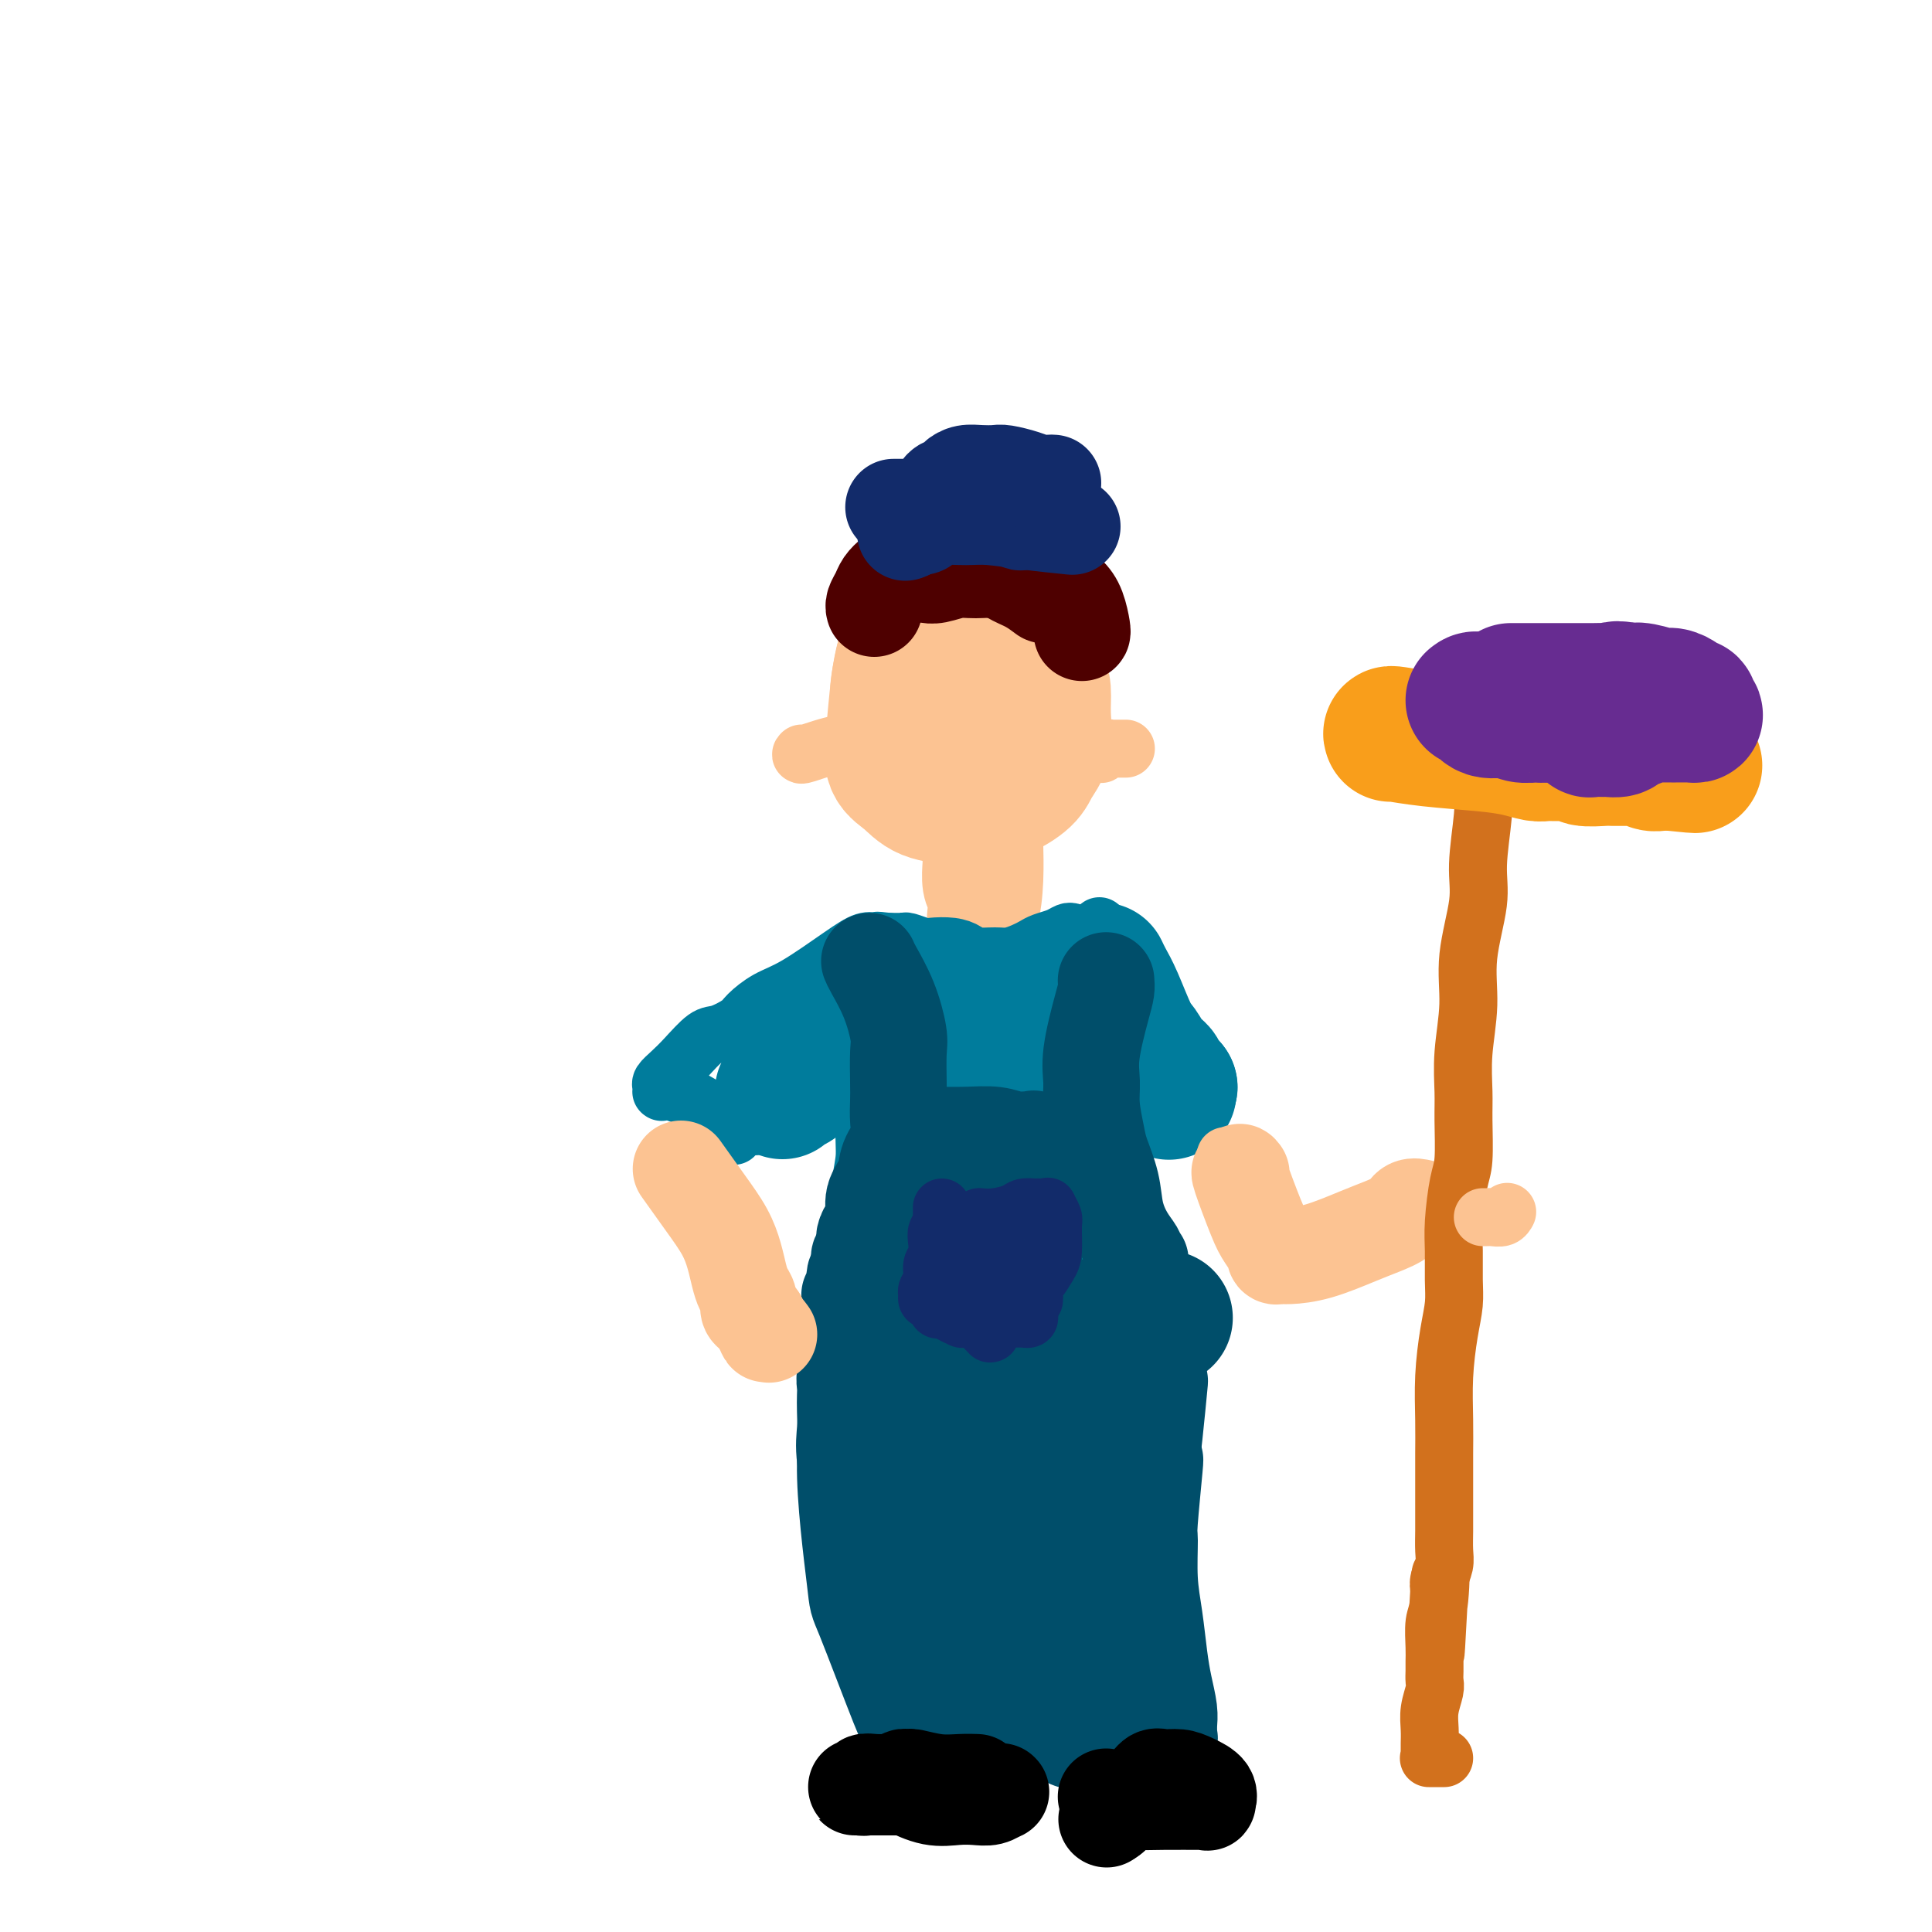 <svg viewBox='0 0 400 400' version='1.1' xmlns='http://www.w3.org/2000/svg' xmlns:xlink='http://www.w3.org/1999/xlink'><g fill='none' stroke='rgb(252,195,146)' stroke-width='6' stroke-linecap='round' stroke-linejoin='round'><path d='M179,130c0.008,-0.372 0.017,-0.743 0,-1c-0.017,-0.257 -0.059,-0.398 0,-1c0.059,-0.602 0.218,-1.663 0,-2c-0.218,-0.337 -0.814,0.052 -1,0c-0.186,-0.052 0.040,-0.545 0,0c-0.040,0.545 -0.344,2.126 -1,5c-0.656,2.874 -1.665,7.039 -2,10c-0.335,2.961 0.002,4.719 0,6c-0.002,1.281 -0.344,2.087 0,3c0.344,0.913 1.375,1.933 2,3c0.625,1.067 0.845,2.181 2,3c1.155,0.819 3.247,1.341 5,2c1.753,0.659 3.169,1.453 5,2c1.831,0.547 4.078,0.846 6,1c1.922,0.154 3.520,0.162 5,0c1.480,-0.162 2.841,-0.495 4,-1c1.159,-0.505 2.115,-1.182 3,-2c0.885,-0.818 1.698,-1.775 2,-3c0.302,-1.225 0.091,-2.717 0,-4c-0.091,-1.283 -0.063,-2.357 0,-4c0.063,-1.643 0.161,-3.854 0,-5c-0.161,-1.146 -0.582,-1.227 -1,-2c-0.418,-0.773 -0.833,-2.237 -1,-3c-0.167,-0.763 -0.086,-0.823 0,-1c0.086,-0.177 0.177,-0.471 0,-1c-0.177,-0.529 -0.622,-1.294 -1,-2c-0.378,-0.706 -0.689,-1.353 -1,-2'/><path d='M205,131c-1.011,-4.105 -1.539,-2.368 -2,-2c-0.461,0.368 -0.856,-0.633 -1,-1c-0.144,-0.367 -0.039,-0.099 0,0c0.039,0.099 0.011,0.028 0,0c-0.011,-0.028 -0.006,-0.014 0,0'/></g>
<g fill='none' stroke='rgb(252,195,146)' stroke-width='28' stroke-linecap='round' stroke-linejoin='round'><path d='M191,132c0.286,-0.053 0.572,-0.107 0,0c-0.572,0.107 -2.001,0.373 -3,2c-0.999,1.627 -1.568,4.614 -2,8c-0.432,3.386 -0.727,7.170 -1,10c-0.273,2.830 -0.525,4.706 0,6c0.525,1.294 1.825,2.006 3,3c1.175,0.994 2.223,2.272 4,3c1.777,0.728 4.282,0.908 6,1c1.718,0.092 2.650,0.095 4,0c1.350,-0.095 3.118,-0.289 5,-1c1.882,-0.711 3.878,-1.941 5,-3c1.122,-1.059 1.370,-1.948 2,-3c0.630,-1.052 1.641,-2.266 2,-4c0.359,-1.734 0.067,-3.986 0,-6c-0.067,-2.014 0.092,-3.789 0,-5c-0.092,-1.211 -0.436,-1.857 -1,-3c-0.564,-1.143 -1.348,-2.783 -2,-4c-0.652,-1.217 -1.172,-2.011 -2,-3c-0.828,-0.989 -1.964,-2.174 -3,-3c-1.036,-0.826 -1.971,-1.292 -3,-2c-1.029,-0.708 -2.151,-1.657 -3,-2c-0.849,-0.343 -1.427,-0.078 -2,0c-0.573,0.078 -1.143,-0.031 -2,0c-0.857,0.031 -2.000,0.201 -3,1c-1.000,0.799 -1.857,2.228 -3,4c-1.143,1.772 -2.571,3.886 -4,6'/><path d='M188,137c-1.713,2.507 -0.995,3.273 -1,5c-0.005,1.727 -0.732,4.414 -1,6c-0.268,1.586 -0.077,2.071 0,3c0.077,0.929 0.038,2.301 0,3c-0.038,0.699 -0.077,0.723 0,1c0.077,0.277 0.268,0.806 2,1c1.732,0.194 5.005,0.052 7,0c1.995,-0.052 2.713,-0.015 3,0c0.287,0.015 0.144,0.007 0,0'/></g>
<g fill='none' stroke='rgb(78,0,0)' stroke-width='20' stroke-linecap='round' stroke-linejoin='round'><path d='M216,123c0.250,0.188 0.500,0.376 0,0c-0.500,-0.376 -1.750,-1.317 -3,-2c-1.250,-0.683 -2.502,-1.108 -4,-2c-1.498,-0.892 -3.244,-2.251 -5,-3c-1.756,-0.749 -3.524,-0.888 -5,-1c-1.476,-0.112 -2.661,-0.196 -4,0c-1.339,0.196 -2.831,0.671 -4,1c-1.169,0.329 -2.016,0.511 -3,1c-0.984,0.489 -2.106,1.283 -3,2c-0.894,0.717 -1.560,1.355 -2,2c-0.440,0.645 -0.654,1.297 -1,2c-0.346,0.703 -0.824,1.459 -1,2c-0.176,0.541 -0.050,0.869 0,1c0.050,0.131 0.025,0.066 0,0'/><path d='M224,131c0.070,-0.049 0.141,-0.098 0,-1c-0.141,-0.902 -0.492,-2.657 -1,-4c-0.508,-1.343 -1.173,-2.273 -2,-3c-0.827,-0.727 -1.817,-1.252 -3,-2c-1.183,-0.748 -2.559,-1.718 -4,-2c-1.441,-0.282 -2.945,0.124 -4,0c-1.055,-0.124 -1.659,-0.779 -3,-1c-1.341,-0.221 -3.417,-0.007 -5,0c-1.583,0.007 -2.672,-0.194 -4,0c-1.328,0.194 -2.896,0.783 -4,1c-1.104,0.217 -1.744,0.062 -2,0c-0.256,-0.062 -0.128,-0.031 0,0'/></g>
<g fill='none' stroke='rgb(252,195,146)' stroke-width='20' stroke-linecap='round' stroke-linejoin='round'><path d='M201,178c0.030,0.039 0.060,0.077 0,1c-0.060,0.923 -0.210,2.730 0,4c0.210,1.270 0.781,2.002 1,3c0.219,0.998 0.087,2.261 0,3c-0.087,0.739 -0.128,0.952 0,1c0.128,0.048 0.427,-0.070 1,0c0.573,0.070 1.422,0.327 2,-1c0.578,-1.327 0.887,-4.237 1,-7c0.113,-2.763 0.030,-5.380 0,-7c-0.030,-1.620 -0.008,-2.244 0,-3c0.008,-0.756 0.002,-1.645 0,-2c-0.002,-0.355 -0.001,-0.178 0,0'/></g>
<g fill='none' stroke='rgb(252,195,146)' stroke-width='12' stroke-linecap='round' stroke-linejoin='round'><path d='M166,156c-0.220,0.226 -0.440,0.452 1,0c1.440,-0.452 4.542,-1.583 7,-2c2.458,-0.417 4.274,-0.119 5,0c0.726,0.119 0.363,0.060 0,0'/><path d='M219,158c0.242,-0.061 0.484,-0.121 1,0c0.516,0.121 1.305,0.425 2,0c0.695,-0.425 1.296,-1.577 2,-2c0.704,-0.423 1.512,-0.117 2,0c0.488,0.117 0.655,0.045 1,0c0.345,-0.045 0.867,-0.065 1,0c0.133,0.065 -0.122,0.214 0,0c0.122,-0.214 0.620,-0.789 1,-1c0.380,-0.211 0.642,-0.056 1,0c0.358,0.056 0.813,0.015 1,0c0.187,-0.015 0.106,-0.004 0,0c-0.106,0.004 -0.239,0.001 0,0c0.239,-0.001 0.849,-0.000 1,0c0.151,0.000 -0.155,0.000 0,0c0.155,-0.000 0.773,-0.000 1,0c0.227,0.000 0.065,0.000 0,0c-0.065,-0.000 -0.032,-0.000 0,0'/></g>
<g fill='none' stroke='rgb(0,124,156)' stroke-width='12' stroke-linecap='round' stroke-linejoin='round'><path d='M180,197c0.200,-0.263 0.399,-0.526 1,0c0.601,0.526 1.603,1.840 3,3c1.397,1.160 3.189,2.167 5,3c1.811,0.833 3.640,1.492 6,2c2.360,0.508 5.252,0.864 7,1c1.748,0.136 2.351,0.052 3,0c0.649,-0.052 1.342,-0.073 2,0c0.658,0.073 1.281,0.238 2,0c0.719,-0.238 1.533,-0.880 2,-1c0.467,-0.120 0.587,0.281 1,0c0.413,-0.281 1.118,-1.246 2,-2c0.882,-0.754 1.939,-1.297 3,-2c1.061,-0.703 2.126,-1.565 3,-2c0.874,-0.435 1.558,-0.442 2,-1c0.442,-0.558 0.640,-1.667 1,-2c0.360,-0.333 0.880,0.109 1,0c0.120,-0.109 -0.160,-0.769 0,-1c0.160,-0.231 0.761,-0.034 1,0c0.239,0.034 0.116,-0.094 0,0c-0.116,0.094 -0.223,0.410 0,0c0.223,-0.410 0.778,-1.546 1,-2c0.222,-0.454 0.111,-0.227 0,0'/><path d='M226,193c2.833,-2.167 1.417,-1.083 0,0'/><path d='M222,193c-0.274,-0.089 -0.548,-0.179 -1,0c-0.452,0.179 -1.083,0.626 -2,1c-0.917,0.374 -2.120,0.674 -3,1c-0.880,0.326 -1.437,0.676 -2,1c-0.563,0.324 -1.133,0.620 -2,1c-0.867,0.380 -2.030,0.844 -3,1c-0.970,0.156 -1.748,0.003 -3,0c-1.252,-0.003 -2.977,0.144 -4,0c-1.023,-0.144 -1.342,-0.578 -2,-1c-0.658,-0.422 -1.654,-0.831 -3,-1c-1.346,-0.169 -3.043,-0.098 -4,0c-0.957,0.098 -1.173,0.222 -2,0c-0.827,-0.222 -2.264,-0.792 -3,-1c-0.736,-0.208 -0.772,-0.056 -1,0c-0.228,0.056 -0.649,0.015 -1,0c-0.351,-0.015 -0.633,-0.004 -1,0c-0.367,0.004 -0.819,0.001 -1,0c-0.181,-0.001 -0.090,-0.001 0,0'/><path d='M184,195c-4.051,-0.465 -1.678,-0.126 -1,0c0.678,0.126 -0.337,0.040 -1,0c-0.663,-0.040 -0.973,-0.033 -1,0c-0.027,0.033 0.230,0.091 0,0c-0.230,-0.091 -0.948,-0.330 -2,0c-1.052,0.330 -2.440,1.229 -5,3c-2.560,1.771 -6.293,4.415 -9,6c-2.707,1.585 -4.390,2.110 -6,3c-1.610,0.890 -3.148,2.146 -4,3c-0.852,0.854 -1.018,1.306 -2,2c-0.982,0.694 -2.778,1.629 -4,2c-1.222,0.371 -1.868,0.179 -3,1c-1.132,0.821 -2.748,2.655 -4,4c-1.252,1.345 -2.139,2.203 -3,3c-0.861,0.797 -1.696,1.535 -2,2c-0.304,0.465 -0.078,0.659 0,1c0.078,0.341 0.009,0.829 0,1c-0.009,0.171 0.043,0.025 0,0c-0.043,-0.025 -0.180,0.072 0,0c0.180,-0.072 0.676,-0.313 2,0c1.324,0.313 3.475,1.180 5,2c1.525,0.820 2.425,1.593 4,2c1.575,0.407 3.825,0.450 5,1c1.175,0.550 1.275,1.609 2,2c0.725,0.391 2.074,0.114 3,0c0.926,-0.114 1.431,-0.067 2,0c0.569,0.067 1.204,0.152 2,0c0.796,-0.152 1.753,-0.541 3,-1c1.247,-0.459 2.785,-0.988 4,-2c1.215,-1.012 2.108,-2.506 3,-4'/><path d='M172,226c1.508,-1.638 1.777,-2.734 2,-4c0.223,-1.266 0.398,-2.703 1,-4c0.602,-1.297 1.629,-2.453 2,-3c0.371,-0.547 0.086,-0.486 0,-1c-0.086,-0.514 0.029,-1.605 0,-2c-0.029,-0.395 -0.200,-0.096 0,0c0.200,0.096 0.771,-0.013 1,0c0.229,0.013 0.114,0.147 0,0c-0.114,-0.147 -0.229,-0.574 0,-1c0.229,-0.426 0.801,-0.852 1,-1c0.199,-0.148 0.024,-0.017 0,0c-0.024,0.017 0.102,-0.081 0,0c-0.102,0.081 -0.434,0.341 0,0c0.434,-0.341 1.633,-1.282 0,0c-1.633,1.282 -6.097,4.787 -11,9c-4.903,4.213 -10.243,9.134 -13,12c-2.757,2.866 -2.931,3.676 -3,4c-0.069,0.324 -0.035,0.162 0,0'/></g>
<g fill='none' stroke='rgb(0,124,156)' stroke-width='28' stroke-linecap='round' stroke-linejoin='round'><path d='M177,216c-0.894,0.234 -1.787,0.468 -3,1c-1.213,0.532 -2.745,1.362 -4,2c-1.255,0.638 -2.231,1.085 -3,2c-0.769,0.915 -1.330,2.297 -2,3c-0.670,0.703 -1.450,0.728 -2,1c-0.550,0.272 -0.872,0.792 -1,1c-0.128,0.208 -0.064,0.104 0,0'/><path d='M228,201c-0.073,-0.157 -0.147,-0.314 0,0c0.147,0.314 0.514,1.099 1,2c0.486,0.901 1.091,1.919 2,4c0.909,2.081 2.122,5.225 3,7c0.878,1.775 1.420,2.182 2,3c0.580,0.818 1.199,2.046 2,3c0.801,0.954 1.784,1.632 2,2c0.216,0.368 -0.334,0.424 0,1c0.334,0.576 1.554,1.671 2,2c0.446,0.329 0.120,-0.108 0,0c-0.120,0.108 -0.032,0.760 0,1c0.032,0.240 0.009,0.069 0,0c-0.009,-0.069 -0.005,-0.034 0,0'/><path d='M221,210c-0.449,-0.237 -0.898,-0.473 0,0c0.898,0.473 3.142,1.657 5,3c1.858,1.343 3.328,2.847 5,4c1.672,1.153 3.544,1.955 5,3c1.456,1.045 2.495,2.333 3,3c0.505,0.667 0.475,0.715 1,1c0.525,0.285 1.605,0.808 2,1c0.395,0.192 0.106,0.052 0,0c-0.106,-0.052 -0.030,-0.015 0,0c0.030,0.015 0.015,0.007 0,0'/><path d='M188,216c-0.002,-0.174 -0.005,-0.349 0,0c0.005,0.349 0.016,1.221 0,2c-0.016,0.779 -0.061,1.466 0,3c0.061,1.534 0.226,3.915 0,6c-0.226,2.085 -0.845,3.875 -1,6c-0.155,2.125 0.155,4.587 0,7c-0.155,2.413 -0.773,4.779 -1,7c-0.227,2.221 -0.062,4.298 0,6c0.062,1.702 0.020,3.030 0,4c-0.020,0.970 -0.017,1.580 0,2c0.017,0.420 0.048,0.648 0,1c-0.048,0.352 -0.176,0.829 0,1c0.176,0.171 0.657,0.038 1,0c0.343,-0.038 0.548,0.019 1,0c0.452,-0.019 1.150,-0.113 2,0c0.850,0.113 1.852,0.432 4,0c2.148,-0.432 5.443,-1.617 7,-2c1.557,-0.383 1.376,0.034 2,0c0.624,-0.034 2.052,-0.520 3,-1c0.948,-0.480 1.414,-0.954 2,-1c0.586,-0.046 1.291,0.335 2,0c0.709,-0.335 1.423,-1.386 2,-2c0.577,-0.614 1.016,-0.792 2,-1c0.984,-0.208 2.511,-0.448 4,-1c1.489,-0.552 2.939,-1.418 4,-2c1.061,-0.582 1.732,-0.881 2,-1c0.268,-0.119 0.134,-0.060 0,0'/><path d='M207,218c-0.029,-0.274 -0.059,-0.549 0,1c0.059,1.549 0.205,4.921 0,8c-0.205,3.079 -0.763,5.866 -1,9c-0.237,3.134 -0.155,6.616 0,9c0.155,2.384 0.382,3.670 1,5c0.618,1.330 1.628,2.704 2,4c0.372,1.296 0.106,2.513 0,3c-0.106,0.487 -0.053,0.243 0,0'/><path d='M220,221c0.081,-0.422 0.161,-0.844 0,0c-0.161,0.844 -0.565,2.953 -1,5c-0.435,2.047 -0.901,4.033 -1,5c-0.099,0.967 0.170,0.915 0,2c-0.170,1.085 -0.778,3.306 -1,5c-0.222,1.694 -0.060,2.859 0,4c0.060,1.141 0.016,2.257 0,3c-0.016,0.743 -0.004,1.113 0,2c0.004,0.887 0.001,2.290 0,3c-0.001,0.710 -0.000,0.726 0,1c0.000,0.274 0.000,0.804 0,1c-0.000,0.196 -0.000,0.056 0,0c0.000,-0.056 0.000,-0.028 0,0'/><path d='M219,225c-0.175,-0.065 -0.349,-0.131 0,1c0.349,1.131 1.222,3.458 2,6c0.778,2.542 1.462,5.297 2,8c0.538,2.703 0.929,5.353 1,7c0.071,1.647 -0.177,2.289 0,3c0.177,0.711 0.779,1.490 1,2c0.221,0.510 0.059,0.753 0,1c-0.059,0.247 -0.016,0.500 0,1c0.016,0.500 0.004,1.248 0,2c-0.004,0.752 0.000,1.507 0,2c-0.000,0.493 -0.004,0.722 0,1c0.004,0.278 0.017,0.603 0,1c-0.017,0.397 -0.063,0.866 0,1c0.063,0.134 0.236,-0.068 0,0c-0.236,0.068 -0.881,0.404 -1,1c-0.119,0.596 0.290,1.452 0,2c-0.290,0.548 -1.277,0.788 -2,1c-0.723,0.212 -1.183,0.396 -2,1c-0.817,0.604 -1.993,1.627 -3,2c-1.007,0.373 -1.846,0.097 -3,0c-1.154,-0.097 -2.624,-0.015 -4,0c-1.376,0.015 -2.657,-0.037 -4,0c-1.343,0.037 -2.746,0.164 -4,0c-1.254,-0.164 -2.358,-0.618 -3,-1c-0.642,-0.382 -0.821,-0.691 -1,-1'/><path d='M198,266c-3.333,-0.762 -2.167,-1.667 -2,-2c0.167,-0.333 -0.667,-0.095 -1,0c-0.333,0.095 -0.167,0.048 0,0'/></g>
<g fill='none' stroke='rgb(0,78,106)' stroke-width='28' stroke-linecap='round' stroke-linejoin='round'><path d='M184,275c0.373,-0.008 0.746,-0.016 2,0c1.254,0.016 3.387,0.057 5,0c1.613,-0.057 2.704,-0.211 4,0c1.296,0.211 2.797,0.789 4,1c1.203,0.211 2.107,0.057 3,0c0.893,-0.057 1.774,-0.015 3,0c1.226,0.015 2.798,0.004 4,0c1.202,-0.004 2.033,-0.001 3,0c0.967,0.001 2.068,0.000 3,0c0.932,-0.000 1.695,-0.000 2,0c0.305,0.000 0.153,0.000 0,0'/><path d='M224,275c0.416,0.121 0.832,0.243 2,0c1.168,-0.243 3.087,-0.850 5,-1c1.913,-0.150 3.819,0.156 5,0c1.181,-0.156 1.637,-0.774 2,-1c0.363,-0.226 0.633,-0.061 1,0c0.367,0.061 0.830,0.016 1,0c0.170,-0.016 0.046,-0.004 0,0c-0.046,0.004 -0.013,0.001 0,0c0.013,-0.001 0.007,-0.001 0,0'/><path d='M240,273c2.460,-0.310 0.612,-0.086 0,0c-0.612,0.086 0.014,0.032 0,0c-0.014,-0.032 -0.668,-0.043 -1,0c-0.332,0.043 -0.343,0.141 -1,0c-0.657,-0.141 -1.961,-0.521 -5,0c-3.039,0.521 -7.813,1.943 -11,3c-3.187,1.057 -4.786,1.747 -6,2c-1.214,0.253 -2.041,0.068 -3,0c-0.959,-0.068 -2.050,-0.018 -3,0c-0.950,0.018 -1.760,0.005 -3,0c-1.240,-0.005 -2.910,-0.001 -4,0c-1.090,0.001 -1.598,0.000 -2,0c-0.402,-0.000 -0.696,-0.000 -1,0c-0.304,0.000 -0.618,0.000 -1,0c-0.382,-0.000 -0.834,-0.000 -1,0c-0.166,0.000 -0.048,0.000 0,0c0.048,-0.000 0.024,-0.000 0,0'/></g>
<g fill='none' stroke='rgb(0,78,106)' stroke-width='20' stroke-linecap='round' stroke-linejoin='round'><path d='M180,199c0.144,0.357 0.287,0.714 1,2c0.713,1.286 1.995,3.502 3,6c1.005,2.498 1.733,5.280 2,7c0.267,1.720 0.073,2.378 0,4c-0.073,1.622 -0.027,4.208 0,6c0.027,1.792 0.034,2.790 0,4c-0.034,1.210 -0.108,2.633 0,4c0.108,1.367 0.398,2.677 0,4c-0.398,1.323 -1.482,2.658 -2,4c-0.518,1.342 -0.468,2.691 -1,4c-0.532,1.309 -1.645,2.578 -2,4c-0.355,1.422 0.050,2.997 0,4c-0.050,1.003 -0.553,1.435 -1,2c-0.447,0.565 -0.838,1.264 -1,2c-0.162,0.736 -0.096,1.509 0,2c0.096,0.491 0.222,0.699 0,1c-0.222,0.301 -0.790,0.697 -1,1c-0.210,0.303 -0.060,0.515 0,1c0.060,0.485 0.030,1.242 0,2'/><path d='M178,263c-1.460,4.294 -1.109,1.529 -1,1c0.109,-0.529 -0.023,1.178 0,2c0.023,0.822 0.202,0.760 0,1c-0.202,0.240 -0.786,0.782 -1,1c-0.214,0.218 -0.057,0.111 0,0c0.057,-0.111 0.015,-0.226 0,0c-0.015,0.226 -0.004,0.792 0,1c0.004,0.208 0.001,0.060 0,0c-0.001,-0.060 -0.001,-0.030 0,0'/><path d='M229,203c0.052,0.624 0.104,1.249 0,2c-0.104,0.751 -0.364,1.629 -1,4c-0.636,2.371 -1.647,6.236 -2,9c-0.353,2.764 -0.049,4.429 0,6c0.049,1.571 -0.156,3.048 0,5c0.156,1.952 0.674,4.378 1,6c0.326,1.622 0.459,2.442 1,4c0.541,1.558 1.490,3.856 2,6c0.510,2.144 0.580,4.133 1,6c0.420,1.867 1.188,3.610 2,5c0.812,1.390 1.668,2.425 2,3c0.332,0.575 0.142,0.690 0,1c-0.142,0.310 -0.234,0.815 0,1c0.234,0.185 0.794,0.050 1,0c0.206,-0.050 0.059,-0.014 0,0c-0.059,0.014 -0.029,0.007 0,0'/><path d='M193,235c-0.103,-0.008 -0.206,-0.016 1,0c1.206,0.016 3.719,0.057 6,0c2.281,-0.057 4.328,-0.211 6,0c1.672,0.211 2.969,0.789 4,1c1.031,0.211 1.797,0.057 2,0c0.203,-0.057 -0.156,-0.015 0,0c0.156,0.015 0.826,0.005 1,0c0.174,-0.005 -0.150,-0.004 0,0c0.150,0.004 0.772,0.010 1,0c0.228,-0.010 0.061,-0.035 0,0c-0.061,0.035 -0.016,0.129 0,0c0.016,-0.129 0.004,-0.480 0,0c-0.004,0.480 -0.001,1.792 0,4c0.001,2.208 0.000,5.313 0,9c-0.000,3.687 -0.000,7.955 0,10c0.000,2.045 0.000,1.868 0,2c-0.000,0.132 -0.000,0.574 0,1c0.000,0.426 0.000,0.836 0,1c-0.000,0.164 -0.000,0.082 0,0'/><path d='M214,263c0.155,3.952 0.042,0.333 0,-1c-0.042,-1.333 -0.012,-0.381 0,0c0.012,0.381 0.006,0.190 0,0'/><path d='M203,243c-0.312,-0.112 -0.623,-0.224 -1,0c-0.377,0.224 -0.819,0.782 -2,2c-1.181,1.218 -3.101,3.094 -4,4c-0.899,0.906 -0.777,0.841 -1,1c-0.223,0.159 -0.791,0.543 -1,2c-0.209,1.457 -0.060,3.988 0,5c0.060,1.012 0.030,0.506 0,0'/><path d='M203,254c0.356,-0.536 0.712,-1.073 0,0c-0.712,1.073 -2.493,3.755 -3,5c-0.507,1.245 0.258,1.053 0,2c-0.258,0.947 -1.541,3.034 -2,4c-0.459,0.966 -0.093,0.812 0,1c0.093,0.188 -0.086,0.717 0,1c0.086,0.283 0.436,0.319 1,0c0.564,-0.319 1.340,-0.993 2,-3c0.660,-2.007 1.203,-5.347 1,-8c-0.203,-2.653 -1.150,-4.620 -2,-6c-0.850,-1.380 -1.601,-2.174 -2,-3c-0.399,-0.826 -0.447,-1.686 -1,-2c-0.553,-0.314 -1.612,-0.084 -2,0c-0.388,0.084 -0.104,0.023 0,0c0.104,-0.023 0.028,-0.006 0,0c-0.028,0.006 -0.008,0.002 0,0c0.008,-0.002 0.004,-0.001 0,0'/><path d='M184,264c-0.076,-0.096 -0.153,-0.193 0,0c0.153,0.193 0.534,0.674 0,2c-0.534,1.326 -1.984,3.497 -3,5c-1.016,1.503 -1.597,2.338 -2,3c-0.403,0.662 -0.629,1.151 -1,2c-0.371,0.849 -0.888,2.058 -1,3c-0.112,0.942 0.180,1.618 0,2c-0.180,0.382 -0.833,0.472 -1,1c-0.167,0.528 0.151,1.495 0,2c-0.151,0.505 -0.772,0.549 -1,1c-0.228,0.451 -0.063,1.308 0,2c0.063,0.692 0.023,1.217 0,2c-0.023,0.783 -0.031,1.823 0,3c0.031,1.177 0.101,2.492 0,4c-0.101,1.508 -0.373,3.209 0,6c0.373,2.791 1.392,6.670 2,10c0.608,3.330 0.806,6.109 1,8c0.194,1.891 0.384,2.892 1,4c0.616,1.108 1.658,2.323 2,3c0.342,0.677 -0.014,0.817 0,1c0.014,0.183 0.400,0.410 1,1c0.600,0.590 1.415,1.545 2,3c0.585,1.455 0.940,3.411 1,5c0.060,1.589 -0.176,2.813 0,4c0.176,1.187 0.765,2.339 1,3c0.235,0.661 0.118,0.830 0,1'/><path d='M186,345c1.702,6.881 0.458,2.583 0,1c-0.458,-1.583 -0.131,-0.452 0,0c0.131,0.452 0.065,0.226 0,0'/><path d='M189,274c0.198,-0.644 0.397,-1.289 0,0c-0.397,1.289 -1.389,4.510 -2,8c-0.611,3.490 -0.839,7.248 -1,14c-0.161,6.752 -0.253,16.498 0,21c0.253,4.502 0.852,3.760 1,5c0.148,1.240 -0.157,4.460 0,7c0.157,2.540 0.774,4.398 1,5c0.226,0.602 0.061,-0.053 0,0c-0.061,0.053 -0.016,0.812 0,1c0.016,0.188 0.004,-0.197 0,-1c-0.004,-0.803 -0.001,-2.024 0,-3c0.001,-0.976 0.000,-1.707 0,-2c-0.000,-0.293 -0.000,-0.146 0,0'/><path d='M186,271c0.504,-0.628 1.008,-1.255 0,0c-1.008,1.255 -3.527,4.393 -5,8c-1.473,3.607 -1.901,7.682 -3,11c-1.099,3.318 -2.871,5.877 -3,13c-0.129,7.123 1.383,18.810 2,24c0.617,5.190 0.337,3.884 2,8c1.663,4.116 5.269,13.653 7,18c1.731,4.347 1.588,3.505 2,4c0.412,0.495 1.378,2.329 2,3c0.622,0.671 0.898,0.181 1,0c0.102,-0.181 0.029,-0.052 0,0c-0.029,0.052 -0.015,0.026 0,0'/><path d='M191,291c0.052,-0.206 0.104,-0.411 0,1c-0.104,1.411 -0.364,4.439 0,8c0.364,3.561 1.351,7.653 2,13c0.649,5.347 0.958,11.947 1,15c0.042,3.053 -0.185,2.559 0,4c0.185,1.441 0.782,4.817 1,7c0.218,2.183 0.059,3.173 0,4c-0.059,0.827 -0.016,1.490 0,2c0.016,0.510 0.004,0.868 0,1c-0.004,0.132 -0.001,0.038 0,0c0.001,-0.038 0.001,-0.019 0,0'/><path d='M203,279c0.004,-0.868 0.009,-1.736 0,0c-0.009,1.736 -0.030,6.078 0,10c0.030,3.922 0.111,7.426 0,11c-0.111,3.574 -0.416,7.219 0,11c0.416,3.781 1.552,7.699 2,11c0.448,3.301 0.207,5.984 0,9c-0.207,3.016 -0.380,6.363 -1,9c-0.620,2.637 -1.686,4.563 -2,6c-0.314,1.437 0.126,2.385 0,3c-0.126,0.615 -0.817,0.897 -1,1c-0.183,0.103 0.143,0.028 0,0c-0.143,-0.028 -0.755,-0.008 -1,0c-0.245,0.008 -0.122,0.004 0,0'/><path d='M210,300c0.112,-0.481 0.223,-0.962 0,0c-0.223,0.962 -0.781,3.365 -1,7c-0.219,3.635 -0.100,8.500 0,12c0.100,3.500 0.180,5.634 0,11c-0.180,5.366 -0.622,13.966 -1,18c-0.378,4.034 -0.693,3.504 -1,4c-0.307,0.496 -0.607,2.018 -1,3c-0.393,0.982 -0.880,1.425 -1,2c-0.120,0.575 0.125,1.282 0,2c-0.125,0.718 -0.622,1.446 -1,2c-0.378,0.554 -0.637,0.933 -1,1c-0.363,0.067 -0.829,-0.178 -1,0c-0.171,0.178 -0.046,0.780 0,1c0.046,0.220 0.012,0.059 0,0c-0.012,-0.059 -0.004,-0.017 0,0c0.004,0.017 0.002,0.008 0,0'/><path d='M217,292c0.121,0.119 0.242,0.238 0,1c-0.242,0.762 -0.848,2.167 0,6c0.848,3.833 3.151,10.093 4,13c0.849,2.907 0.244,2.462 1,4c0.756,1.538 2.871,5.060 4,8c1.129,2.940 1.271,5.299 2,8c0.729,2.701 2.044,5.746 3,9c0.956,3.254 1.552,6.718 2,9c0.448,2.282 0.747,3.382 1,5c0.253,1.618 0.460,3.754 1,5c0.540,1.246 1.413,1.602 2,2c0.587,0.398 0.889,0.838 1,1c0.111,0.162 0.032,0.046 0,0c-0.032,-0.046 -0.016,-0.023 0,0'/><path d='M240,287c0.087,-0.910 0.173,-1.820 0,0c-0.173,1.820 -0.606,6.370 -1,10c-0.394,3.630 -0.750,6.341 -1,9c-0.250,2.659 -0.393,5.267 -1,10c-0.607,4.733 -1.679,11.590 -2,15c-0.321,3.410 0.110,3.374 0,5c-0.110,1.626 -0.762,4.914 -1,9c-0.238,4.086 -0.063,8.969 0,11c0.063,2.031 0.013,1.211 0,2c-0.013,0.789 0.011,3.189 0,4c-0.011,0.811 -0.055,0.035 0,0c0.055,-0.035 0.211,0.671 0,1c-0.211,0.329 -0.787,0.281 -1,0c-0.213,-0.281 -0.061,-0.795 0,-1c0.061,-0.205 0.030,-0.103 0,0'/><path d='M228,280c0.006,-0.256 0.012,-0.511 0,0c-0.012,0.511 -0.042,1.789 0,3c0.042,1.211 0.155,2.354 0,5c-0.155,2.646 -0.578,6.793 -1,11c-0.422,4.207 -0.842,8.473 -1,12c-0.158,3.527 -0.053,6.316 0,9c0.053,2.684 0.053,5.263 0,7c-0.053,1.737 -0.158,2.630 0,4c0.158,1.370 0.578,3.215 1,5c0.422,1.785 0.845,3.509 2,5c1.155,1.491 3.042,2.747 4,4c0.958,1.253 0.988,2.501 1,3c0.012,0.499 0.006,0.250 0,0'/><path d='M236,282c0.298,-0.677 0.595,-1.355 0,0c-0.595,1.355 -2.083,4.742 -3,8c-0.917,3.258 -1.265,6.386 -2,11c-0.735,4.614 -1.858,10.716 -2,15c-0.142,4.284 0.696,6.752 1,8c0.304,1.248 0.075,1.275 0,3c-0.075,1.725 0.005,5.149 0,8c-0.005,2.851 -0.096,5.131 0,7c0.096,1.869 0.380,3.328 0,5c-0.380,1.672 -1.422,3.558 -2,5c-0.578,1.442 -0.691,2.439 -1,3c-0.309,0.561 -0.815,0.686 -1,1c-0.185,0.314 -0.050,0.816 0,1c0.050,0.184 0.013,0.050 0,0c-0.013,-0.050 -0.004,-0.014 0,0c0.004,0.014 0.002,0.007 0,0'/><path d='M239,303c0.115,-0.753 0.230,-1.506 0,1c-0.230,2.506 -0.805,8.273 -1,11c-0.195,2.727 -0.011,2.416 0,4c0.011,1.584 -0.151,5.064 0,8c0.151,2.936 0.615,5.328 1,8c0.385,2.672 0.692,5.622 1,8c0.308,2.378 0.618,4.182 1,6c0.382,1.818 0.836,3.649 1,5c0.164,1.351 0.039,2.221 0,3c-0.039,0.779 0.009,1.466 0,2c-0.009,0.534 -0.074,0.914 0,1c0.074,0.086 0.289,-0.121 0,0c-0.289,0.121 -1.081,0.569 -2,1c-0.919,0.431 -1.964,0.844 -3,1c-1.036,0.156 -2.062,0.054 -3,0c-0.938,-0.054 -1.787,-0.059 -3,0c-1.213,0.059 -2.789,0.182 -4,0c-1.211,-0.182 -2.058,-0.671 -3,-1c-0.942,-0.329 -1.978,-0.500 -3,-1c-1.022,-0.500 -2.029,-1.329 -3,-2c-0.971,-0.671 -1.907,-1.185 -3,-2c-1.093,-0.815 -2.345,-1.930 -3,-3c-0.655,-1.070 -0.715,-2.096 -1,-3c-0.285,-0.904 -0.796,-1.687 -1,-2c-0.204,-0.313 -0.102,-0.157 0,0'/><path d='M223,317c0.165,-0.466 0.331,-0.932 0,0c-0.331,0.932 -1.157,3.261 -2,6c-0.843,2.739 -1.701,5.889 -2,9c-0.299,3.111 -0.038,6.182 0,9c0.038,2.818 -0.147,5.382 0,7c0.147,1.618 0.627,2.289 2,3c1.373,0.711 3.639,1.461 5,2c1.361,0.539 1.817,0.868 2,1c0.183,0.132 0.091,0.066 0,0'/></g>
<g fill='none' stroke='rgb(0,0,0)' stroke-width='20' stroke-linecap='round' stroke-linejoin='round'><path d='M202,369c0.227,0.008 0.454,0.017 0,0c-0.454,-0.017 -1.590,-0.058 -3,0c-1.410,0.058 -3.096,0.216 -5,0c-1.904,-0.216 -4.027,-0.804 -5,-1c-0.973,-0.196 -0.797,0.002 -1,0c-0.203,-0.002 -0.786,-0.203 -1,0c-0.214,0.203 -0.060,0.811 0,1c0.060,0.189 0.025,-0.041 0,0c-0.025,0.041 -0.040,0.352 1,1c1.040,0.648 3.134,1.634 5,2c1.866,0.366 3.505,0.112 5,0c1.495,-0.112 2.845,-0.083 4,0c1.155,0.083 2.116,0.218 3,0c0.884,-0.218 1.693,-0.791 2,-1c0.307,-0.209 0.114,-0.056 0,0c-0.114,0.056 -0.149,0.015 0,0c0.149,-0.015 0.481,-0.004 0,0c-0.481,0.004 -1.775,0.001 -3,0c-1.225,-0.001 -2.380,-0.000 -3,0c-0.620,0.000 -0.705,0.000 -1,0c-0.295,-0.000 -0.798,-0.000 -1,0c-0.202,0.000 -0.101,0.000 0,0'/><path d='M199,370c-0.115,-0.030 -0.230,-0.061 -1,0c-0.770,0.061 -2.195,0.212 -3,0c-0.805,-0.212 -0.991,-0.789 -2,-1c-1.009,-0.211 -2.840,-0.056 -4,0c-1.160,0.056 -1.649,0.014 -2,0c-0.351,-0.014 -0.563,0.000 -1,0c-0.437,-0.000 -1.101,-0.014 -2,0c-0.899,0.014 -2.035,0.056 -3,0c-0.965,-0.056 -1.758,-0.211 -2,0c-0.242,0.211 0.068,0.789 0,1c-0.068,0.211 -0.513,0.057 -1,0c-0.487,-0.057 -1.014,-0.015 -1,0c0.014,0.015 0.571,0.004 2,0c1.429,-0.004 3.731,-0.001 8,0c4.269,0.001 10.505,0.000 13,0c2.495,-0.000 1.247,-0.000 0,0'/><path d='M229,372c0.444,0.424 0.889,0.847 3,1c2.111,0.153 5.889,0.035 9,0c3.111,-0.035 5.557,0.012 7,0c1.443,-0.012 1.884,-0.084 2,0c0.116,0.084 -0.094,0.324 0,0c0.094,-0.324 0.492,-1.213 0,-2c-0.492,-0.787 -1.874,-1.473 -3,-2c-1.126,-0.527 -1.996,-0.896 -3,-1c-1.004,-0.104 -2.143,0.056 -3,0c-0.857,-0.056 -1.434,-0.328 -2,0c-0.566,0.328 -1.122,1.254 -2,2c-0.878,0.746 -2.078,1.310 -3,2c-0.922,0.690 -1.567,1.504 -2,2c-0.433,0.496 -0.655,0.672 -1,1c-0.345,0.328 -0.813,0.808 -1,1c-0.187,0.192 -0.094,0.096 0,0'/><path d='M230,376c-1.711,1.244 -0.489,0.356 0,0c0.489,-0.356 0.244,-0.178 0,0'/></g>
<g fill='none' stroke='rgb(252,195,146)' stroke-width='20' stroke-linecap='round' stroke-linejoin='round'><path d='M141,242c1.714,2.404 3.429,4.808 5,7c1.571,2.192 2.999,4.173 4,6c1.001,1.827 1.574,3.502 2,5c0.426,1.498 0.706,2.821 1,4c0.294,1.179 0.604,2.214 1,3c0.396,0.786 0.879,1.324 1,2c0.121,0.676 -0.121,1.490 0,2c0.121,0.510 0.606,0.717 1,1c0.394,0.283 0.697,0.641 1,1'/><path d='M157,273c2.643,5.190 1.250,2.667 1,2c-0.250,-0.667 0.643,0.524 1,1c0.357,0.476 0.179,0.238 0,0'/></g>
<g fill='none' stroke='rgb(18,43,106)' stroke-width='12' stroke-linecap='round' stroke-linejoin='round'><path d='M203,252c-0.230,-0.022 -0.460,-0.044 0,0c0.460,0.044 1.610,0.156 3,0c1.390,-0.156 3.020,-0.578 4,-1c0.980,-0.422 1.310,-0.845 2,-1c0.690,-0.155 1.739,-0.043 2,0c0.261,0.043 -0.266,0.018 0,0c0.266,-0.018 1.325,-0.030 2,0c0.675,0.030 0.966,0.102 1,0c0.034,-0.102 -0.189,-0.376 0,0c0.189,0.376 0.790,1.404 1,2c0.210,0.596 0.028,0.760 0,2c-0.028,1.240 0.097,3.556 0,5c-0.097,1.444 -0.417,2.017 -1,3c-0.583,0.983 -1.428,2.375 -2,3c-0.572,0.625 -0.871,0.483 -1,1c-0.129,0.517 -0.087,1.694 0,2c0.087,0.306 0.219,-0.258 0,0c-0.219,0.258 -0.791,1.337 -1,2c-0.209,0.663 -0.056,0.909 0,1c0.056,0.091 0.016,0.026 0,0c-0.016,-0.026 -0.008,-0.013 0,0'/><path d='M213,271c-0.775,1.868 -0.211,0.539 0,0c0.211,-0.539 0.071,-0.288 0,0c-0.071,0.288 -0.072,0.613 0,1c0.072,0.387 0.217,0.836 0,1c-0.217,0.164 -0.794,0.044 -1,0c-0.206,-0.044 -0.040,-0.011 0,0c0.040,0.011 -0.048,0.000 -1,0c-0.952,-0.000 -2.770,0.010 -5,0c-2.230,-0.010 -4.874,-0.039 -6,0c-1.126,0.039 -0.735,0.146 -1,0c-0.265,-0.146 -1.185,-0.546 -2,-1c-0.815,-0.454 -1.525,-0.963 -2,-1c-0.475,-0.037 -0.716,0.396 -1,0c-0.284,-0.396 -0.612,-1.622 -1,-2c-0.388,-0.378 -0.837,0.092 -1,0c-0.163,-0.092 -0.040,-0.748 0,-1c0.040,-0.252 -0.004,-0.102 0,0c0.004,0.102 0.057,0.156 0,0c-0.057,-0.156 -0.225,-0.520 0,-1c0.225,-0.480 0.844,-1.074 1,-2c0.156,-0.926 -0.152,-2.185 0,-3c0.152,-0.815 0.762,-1.188 1,-2c0.238,-0.812 0.102,-2.065 0,-3c-0.102,-0.935 -0.172,-1.553 0,-2c0.172,-0.447 0.586,-0.724 1,-1'/><path d='M195,254c0.155,-3.095 0.041,-2.332 0,-2c-0.041,0.332 -0.011,0.233 0,0c0.011,-0.233 0.003,-0.598 0,-1c-0.003,-0.402 -0.001,-0.839 0,-1c0.001,-0.161 0.000,-0.046 0,0c-0.000,0.046 -0.000,0.023 0,0'/><path d='M205,259c-0.022,-0.147 -0.044,-0.293 0,0c0.044,0.293 0.154,1.027 0,2c-0.154,0.973 -0.573,2.187 -1,3c-0.427,0.813 -0.862,1.226 -1,2c-0.138,0.774 0.019,1.910 0,3c-0.019,1.090 -0.215,2.134 0,3c0.215,0.866 0.842,1.554 1,2c0.158,0.446 -0.154,0.651 0,1c0.154,0.349 0.773,0.842 1,1c0.227,0.158 0.061,-0.018 0,0c-0.061,0.018 -0.016,0.231 0,0c0.016,-0.231 0.004,-0.904 0,-2c-0.004,-1.096 -0.001,-2.613 0,-4c0.001,-1.387 0.001,-2.645 0,-4c-0.001,-1.355 -0.001,-2.809 0,-4c0.001,-1.191 0.004,-2.120 0,-3c-0.004,-0.880 -0.016,-1.712 0,-2c0.016,-0.288 0.060,-0.033 0,0c-0.060,0.033 -0.222,-0.155 0,0c0.222,0.155 0.830,0.655 1,1c0.170,0.345 -0.099,0.536 1,2c1.099,1.464 3.565,4.202 5,6c1.435,1.798 1.839,2.657 2,3c0.161,0.343 0.081,0.172 0,0'/></g>
<g fill='none' stroke='rgb(252,195,146)' stroke-width='12' stroke-linecap='round' stroke-linejoin='round'><path d='M254,240c-0.232,-0.581 -0.465,-1.162 0,0c0.465,1.162 1.627,4.066 3,7c1.373,2.934 2.956,5.896 4,8c1.044,2.104 1.548,3.348 2,4c0.452,0.652 0.852,0.711 1,1c0.148,0.289 0.043,0.809 0,1c-0.043,0.191 -0.024,0.052 0,0c0.024,-0.052 0.052,-0.017 0,0c-0.052,0.017 -0.184,0.015 0,0c0.184,-0.015 0.686,-0.045 1,0c0.314,0.045 0.442,0.163 1,0c0.558,-0.163 1.545,-0.607 2,-1c0.455,-0.393 0.377,-0.736 1,-1c0.623,-0.264 1.946,-0.449 3,-1c1.054,-0.551 1.838,-1.468 3,-2c1.162,-0.532 2.703,-0.679 4,-1c1.297,-0.321 2.349,-0.817 3,-1c0.651,-0.183 0.900,-0.052 1,0c0.100,0.052 0.050,0.026 0,0'/></g>
<g fill='none' stroke='rgb(252,195,146)' stroke-width='20' stroke-linecap='round' stroke-linejoin='round'><path d='M257,243c-0.295,-0.386 -0.591,-0.772 0,1c0.591,1.772 2.067,5.703 3,8c0.933,2.297 1.321,2.959 2,4c0.679,1.041 1.649,2.461 2,3c0.351,0.539 0.083,0.197 0,0c-0.083,-0.197 0.018,-0.250 0,0c-0.018,0.250 -0.154,0.803 0,1c0.154,0.197 0.599,0.036 1,0c0.401,-0.036 0.758,0.051 2,0c1.242,-0.051 3.368,-0.242 6,-1c2.632,-0.758 5.770,-2.084 8,-3c2.230,-0.916 3.550,-1.422 5,-2c1.450,-0.578 3.028,-1.227 4,-2c0.972,-0.773 1.339,-1.670 2,-2c0.661,-0.330 1.618,-0.094 2,0c0.382,0.094 0.191,0.047 0,0'/></g>
<g fill='none' stroke='rgb(18,43,106)' stroke-width='20' stroke-linecap='round' stroke-linejoin='round'><path d='M185,105c0.149,0.002 0.298,0.003 1,0c0.702,-0.003 1.957,-0.011 3,0c1.043,0.011 1.875,0.040 4,0c2.125,-0.040 5.543,-0.151 7,0c1.457,0.151 0.952,0.562 2,1c1.048,0.438 3.647,0.902 5,1c1.353,0.098 1.459,-0.170 2,0c0.541,0.170 1.518,0.778 2,1c0.482,0.222 0.469,0.060 1,0c0.531,-0.060 1.604,-0.016 2,0c0.396,0.016 0.113,0.005 0,0c-0.113,-0.005 -0.057,-0.002 0,0'/><path d='M222,109c-3.015,-0.308 -6.030,-0.616 -9,-1c-2.970,-0.384 -5.894,-0.845 -8,-1c-2.106,-0.155 -3.394,-0.003 -5,0c-1.606,0.003 -3.530,-0.144 -5,0c-1.470,0.144 -2.485,0.577 -3,1c-0.515,0.423 -0.530,0.835 -1,1c-0.470,0.165 -1.396,0.083 -2,0c-0.604,-0.083 -0.887,-0.167 -1,0c-0.113,0.167 -0.057,0.583 0,1'/><path d='M188,110c-1.089,0.467 -0.311,0.133 0,0c0.311,-0.133 0.156,-0.067 0,0'/><path d='M217,103c0.160,0.091 0.320,0.182 0,0c-0.320,-0.182 -1.119,-0.637 -2,-1c-0.881,-0.363 -1.844,-0.633 -3,-1c-1.156,-0.367 -2.503,-0.829 -3,-1c-0.497,-0.171 -0.142,-0.049 0,0c0.142,0.049 0.071,0.024 0,0'/><path d='M218,100c-0.258,-0.022 -0.515,-0.044 -1,0c-0.485,0.044 -1.196,0.156 -2,0c-0.804,-0.156 -1.699,-0.578 -3,-1c-1.301,-0.422 -3.007,-0.842 -4,-1c-0.993,-0.158 -1.273,-0.053 -2,0c-0.727,0.053 -1.900,0.055 -3,0c-1.100,-0.055 -2.126,-0.166 -3,0c-0.874,0.166 -1.597,0.608 -2,1c-0.403,0.392 -0.486,0.732 -1,1c-0.514,0.268 -1.457,0.464 -2,1c-0.543,0.536 -0.685,1.414 -1,2c-0.315,0.586 -0.804,0.882 -1,1c-0.196,0.118 -0.098,0.059 0,0'/></g>
<g fill='none' stroke='rgb(210,113,29)' stroke-width='12' stroke-linecap='round' stroke-linejoin='round'><path d='M307,162c-0.035,0.537 -0.070,1.074 0,2c0.070,0.926 0.244,2.242 0,5c-0.244,2.758 -0.906,6.958 -1,10c-0.094,3.042 0.381,4.925 0,8c-0.381,3.075 -1.619,7.343 -2,11c-0.381,3.657 0.095,6.702 0,10c-0.095,3.298 -0.760,6.850 -1,10c-0.240,3.150 -0.054,5.899 0,8c0.054,2.101 -0.024,3.554 0,6c0.024,2.446 0.150,5.886 0,8c-0.150,2.114 -0.575,2.903 -1,5c-0.425,2.097 -0.849,5.502 -1,8c-0.151,2.498 -0.030,4.090 0,6c0.030,1.910 -0.030,4.140 0,6c0.030,1.860 0.152,3.350 0,5c-0.152,1.650 -0.577,3.459 -1,6c-0.423,2.541 -0.846,5.813 -1,9c-0.154,3.187 -0.041,6.289 0,9c0.041,2.711 0.011,5.032 0,7c-0.011,1.968 -0.003,3.584 0,5c0.003,1.416 0.002,2.633 0,4c-0.002,1.367 -0.004,2.884 0,4c0.004,1.116 0.015,1.832 0,3c-0.015,1.168 -0.056,2.787 0,4c0.056,1.213 0.207,2.019 0,3c-0.207,0.981 -0.774,2.137 -1,3c-0.226,0.863 -0.113,1.431 0,2'/><path d='M298,329c-1.409,25.776 -0.430,6.717 0,0c0.430,-6.717 0.311,-1.090 0,2c-0.311,3.090 -0.816,3.643 -1,5c-0.184,1.357 -0.048,3.517 0,5c0.048,1.483 0.009,2.290 0,3c-0.009,0.710 0.012,1.323 0,2c-0.012,0.677 -0.056,1.418 0,2c0.056,0.582 0.211,1.007 0,2c-0.211,0.993 -0.789,2.556 -1,4c-0.211,1.444 -0.057,2.769 0,4c0.057,1.231 0.015,2.368 0,3c-0.015,0.632 -0.004,0.758 0,1c0.004,0.242 -0.001,0.601 0,1c0.001,0.399 0.007,0.839 0,1c-0.007,0.161 -0.026,0.043 0,0c0.026,-0.043 0.098,-0.012 0,0c-0.098,0.012 -0.367,0.003 0,0c0.367,-0.003 1.368,-0.001 2,0c0.632,0.001 0.895,0.000 1,0c0.105,-0.000 0.053,-0.000 0,0'/></g>
<g fill='none' stroke='rgb(252,195,146)' stroke-width='12' stroke-linecap='round' stroke-linejoin='round'><path d='M307,252c0.362,0.008 0.724,0.016 1,0c0.276,-0.016 0.466,-0.057 1,0c0.534,0.057 1.411,0.211 2,0c0.589,-0.211 0.890,-0.789 1,-1c0.110,-0.211 0.030,-0.057 0,0c-0.030,0.057 -0.008,0.016 0,0c0.008,-0.016 0.004,-0.008 0,0'/></g>
<g fill='none' stroke='rgb(249,158,27)' stroke-width='28' stroke-linecap='round' stroke-linejoin='round'><path d='M288,152c-0.085,-0.089 -0.171,-0.178 1,0c1.171,0.178 3.598,0.622 7,1c3.402,0.378 7.779,0.690 11,1c3.221,0.310 5.287,0.619 7,1c1.713,0.381 3.074,0.834 4,1c0.926,0.166 1.419,0.043 2,0c0.581,-0.043 1.252,-0.008 2,0c0.748,0.008 1.573,-0.012 2,0c0.427,0.012 0.456,0.056 1,0c0.544,-0.056 1.601,-0.211 2,0c0.399,0.211 0.138,0.789 1,1c0.862,0.211 2.847,0.057 4,0c1.153,-0.057 1.475,-0.015 2,0c0.525,0.015 1.255,0.004 2,0c0.745,-0.004 1.505,-0.002 2,0c0.495,0.002 0.723,0.004 1,0c0.277,-0.004 0.602,-0.015 1,0c0.398,0.015 0.869,0.057 1,0c0.131,-0.057 -0.078,-0.211 0,0c0.078,0.211 0.444,0.788 1,1c0.556,0.212 1.302,0.061 2,0c0.698,-0.061 1.349,-0.030 2,0'/><path d='M346,158c9.143,0.929 3.000,0.250 1,0c-2.000,-0.250 0.143,-0.071 1,0c0.857,0.071 0.429,0.036 0,0'/></g>
<g fill='none' stroke='rgb(103,44,145)' stroke-width='28' stroke-linecap='round' stroke-linejoin='round'><path d='M305,145c0.299,-0.235 0.598,-0.470 1,0c0.402,0.470 0.908,1.643 2,2c1.092,0.357 2.770,-0.104 4,0c1.230,0.104 2.013,0.774 3,1c0.987,0.226 2.177,0.008 3,0c0.823,-0.008 1.277,0.194 2,0c0.723,-0.194 1.713,-0.785 2,-1c0.287,-0.215 -0.130,-0.055 0,0c0.130,0.055 0.808,0.005 1,0c0.192,-0.005 -0.103,0.036 0,0c0.103,-0.036 0.605,-0.149 1,0c0.395,0.149 0.684,0.561 1,1c0.316,0.439 0.658,0.906 1,1c0.342,0.094 0.682,-0.185 1,0c0.318,0.185 0.614,0.834 1,1c0.386,0.166 0.862,-0.152 1,0c0.138,0.152 -0.061,0.774 0,1c0.061,0.226 0.384,0.058 1,0c0.616,-0.058 1.527,-0.004 2,0c0.473,0.004 0.508,-0.040 1,0c0.492,0.040 1.440,0.165 2,0c0.560,-0.165 0.731,-0.618 1,-1c0.269,-0.382 0.634,-0.691 1,-1'/><path d='M337,149c1.170,-0.249 1.595,0.130 2,0c0.405,-0.130 0.791,-0.767 1,-1c0.209,-0.233 0.241,-0.062 1,0c0.759,0.062 2.246,0.017 3,0c0.754,-0.017 0.776,-0.005 1,0c0.224,0.005 0.652,0.001 1,0c0.348,-0.001 0.618,-0.001 1,0c0.382,0.001 0.878,0.001 1,0c0.122,-0.001 -0.129,-0.003 0,0c0.129,0.003 0.638,0.011 1,0c0.362,-0.011 0.577,-0.041 1,0c0.423,0.041 1.054,0.152 1,0c-0.054,-0.152 -0.791,-0.567 -1,-1c-0.209,-0.433 0.112,-0.886 0,-1c-0.112,-0.114 -0.655,0.109 -1,0c-0.345,-0.109 -0.490,-0.551 -1,-1c-0.510,-0.449 -1.384,-0.904 -2,-1c-0.616,-0.096 -0.974,0.166 -2,0c-1.026,-0.166 -2.722,-0.762 -4,-1c-1.278,-0.238 -2.139,-0.119 -3,0'/><path d='M337,143c-2.668,-0.774 -2.839,-0.207 -3,0c-0.161,0.207 -0.311,0.056 -1,0c-0.689,-0.056 -1.917,-0.015 -3,0c-1.083,0.015 -2.023,0.004 -3,0c-0.977,-0.004 -1.992,-0.001 -3,0c-1.008,0.001 -2.008,0.000 -3,0c-0.992,-0.000 -1.977,-0.000 -3,0c-1.023,0.000 -2.083,0.000 -3,0c-0.917,-0.000 -1.691,-0.000 -2,0c-0.309,0.000 -0.155,0.000 0,0'/></g>
</svg>